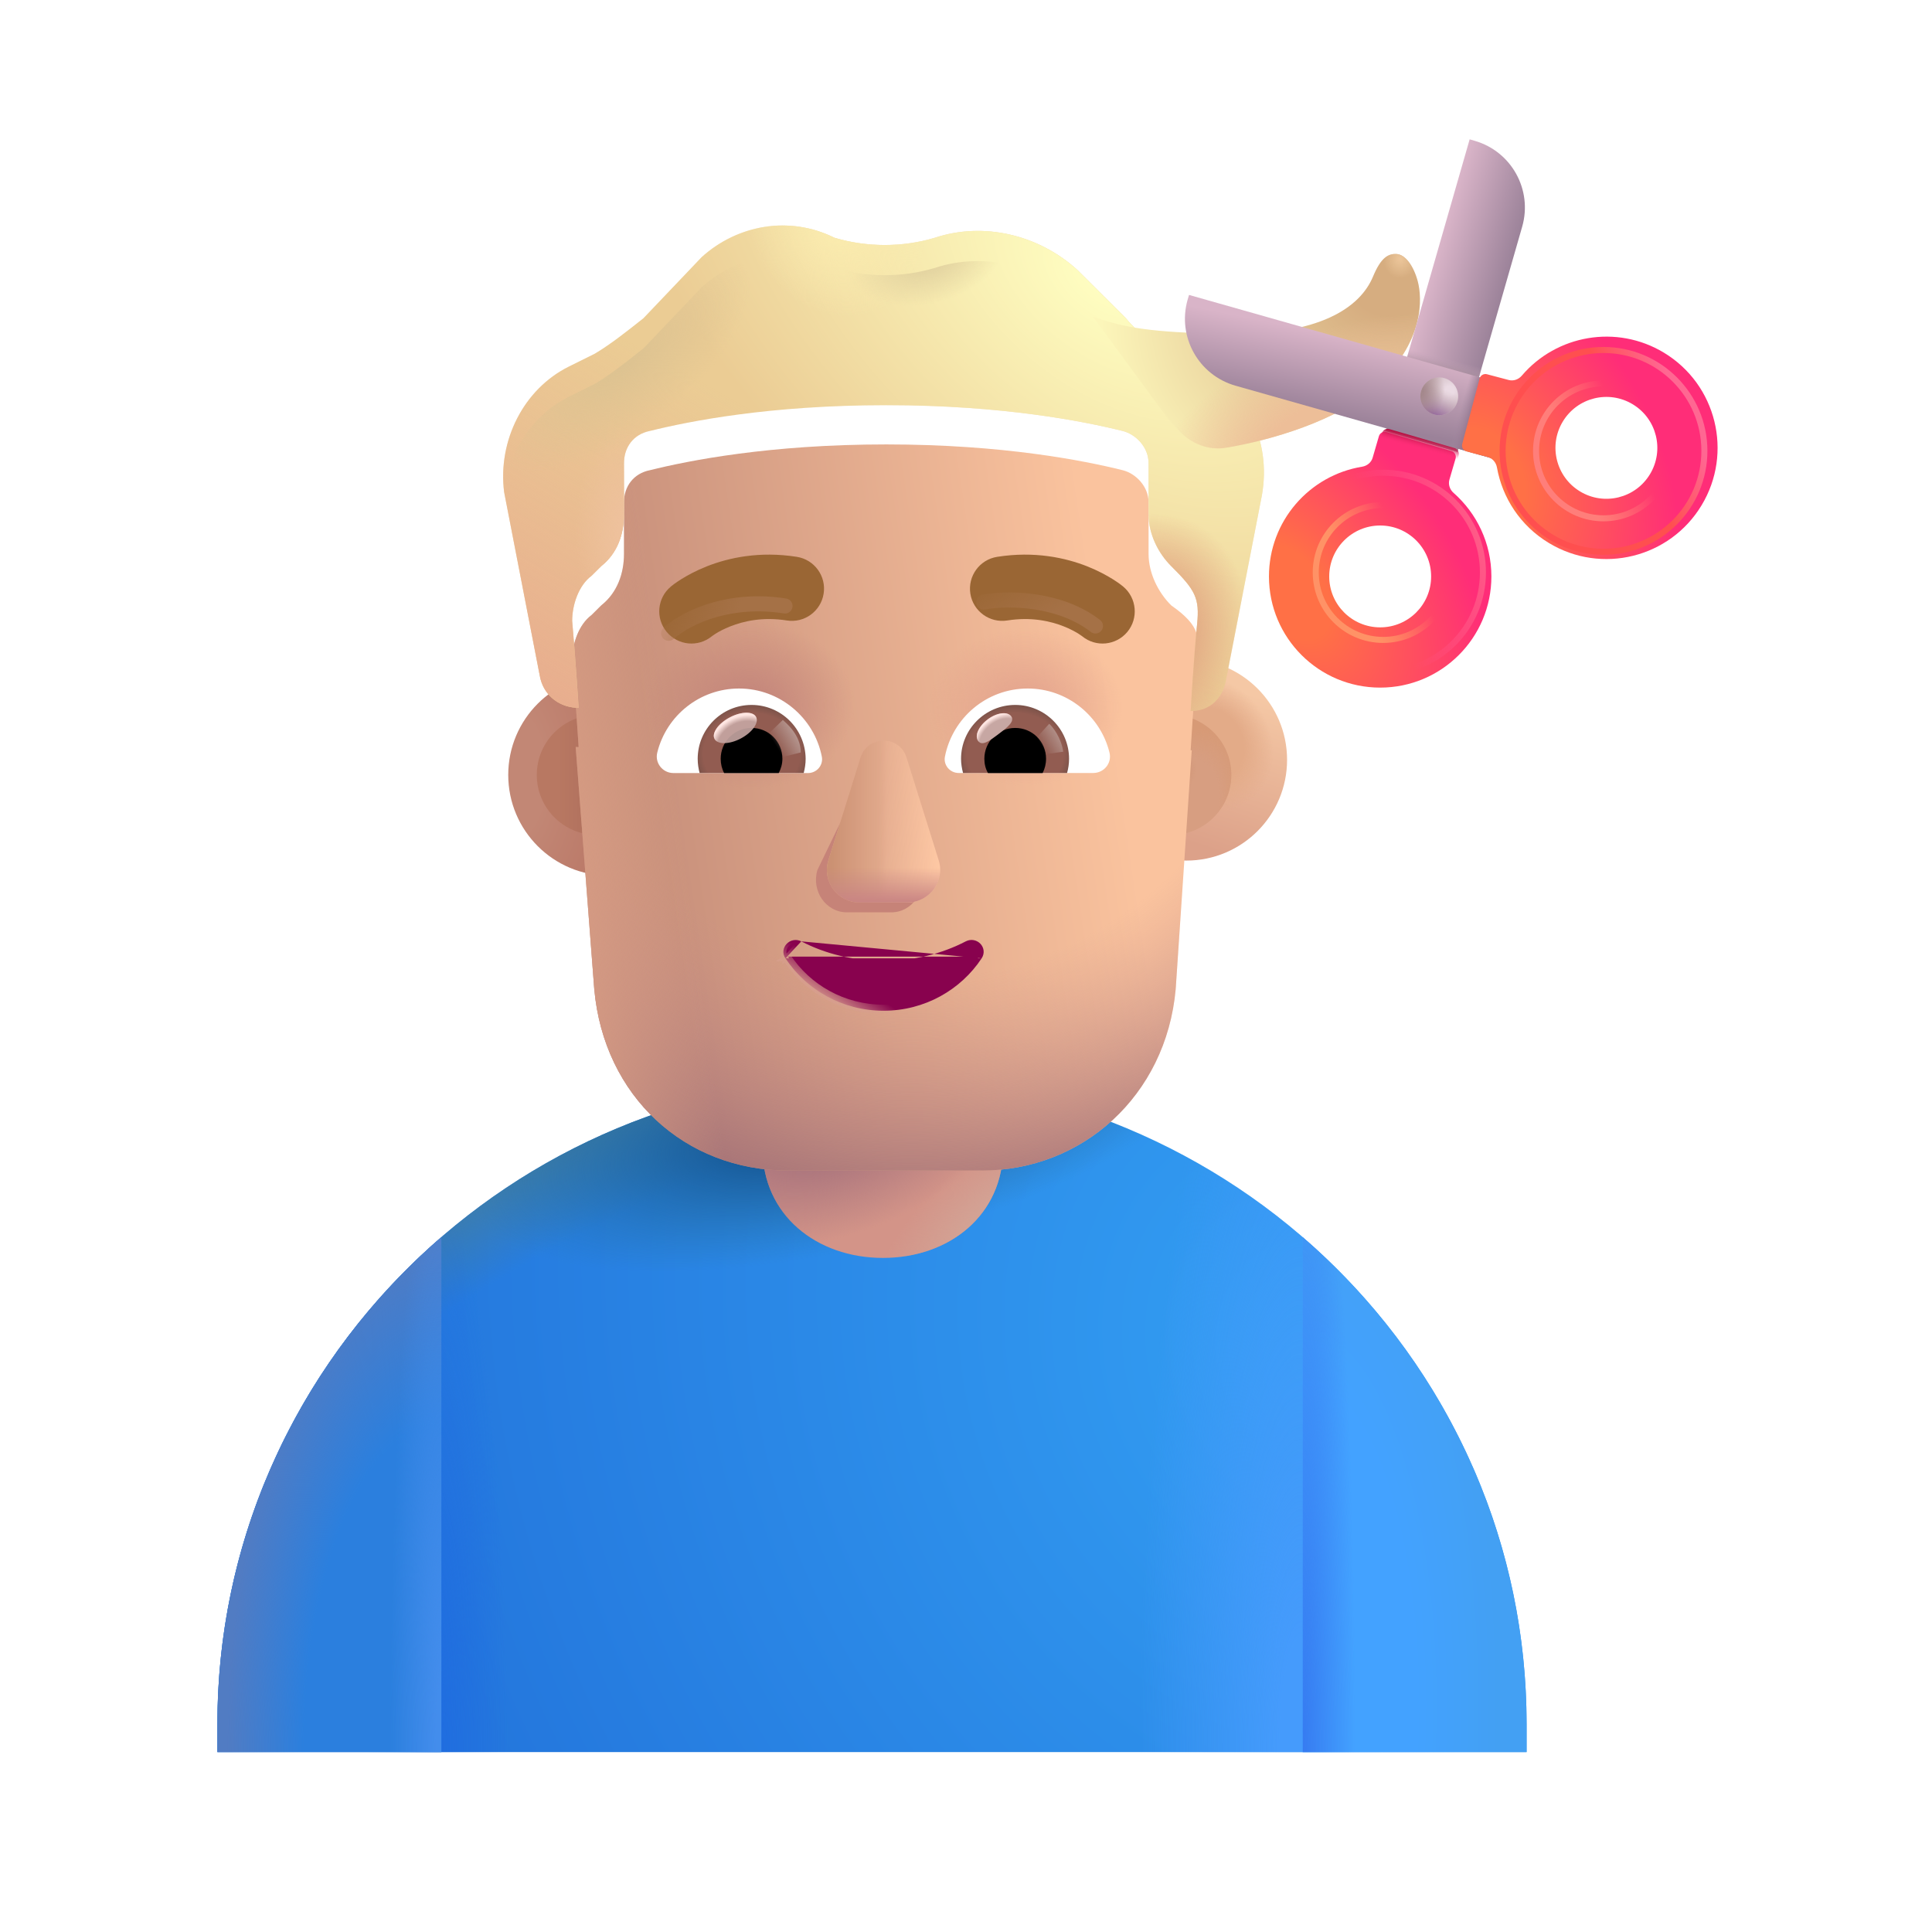 <svg width="32" height="32" viewBox="0 0 32 32" fill="none" xmlns="http://www.w3.org/2000/svg">
<path d="M3.601 28.557C3.601 22.642 8.455 17.846 14.443 17.846C20.431 17.846 25.285 22.642 25.285 28.557V29.02H3.601V28.557Z" fill="url(#paint0_radial_4002_35)"/>
<path d="M3.601 28.557C3.601 22.642 8.455 17.846 14.443 17.846C20.431 17.846 25.285 22.642 25.285 28.557V29.02H3.601V28.557Z" fill="url(#paint1_radial_4002_35)"/>
<path d="M3.601 28.557C3.601 22.642 8.455 17.846 14.443 17.846C20.431 17.846 25.285 22.642 25.285 28.557V29.02H3.601V28.557Z" fill="url(#paint2_radial_4002_35)"/>
<path d="M3.601 28.557C3.601 22.642 8.455 17.846 14.443 17.846C20.431 17.846 25.285 22.642 25.285 28.557V29.02H3.601V28.557Z" fill="url(#paint3_radial_4002_35)"/>
<path d="M3.601 28.557C3.601 22.642 8.455 17.846 14.443 17.846C20.431 17.846 25.285 22.642 25.285 28.557V29.02H3.601V28.557Z" fill="url(#paint4_radial_4002_35)"/>
<path d="M21.577 29.02H25.285V28.557C25.285 25.34 23.85 22.454 21.577 20.491V29.02Z" fill="url(#paint5_radial_4002_35)"/>
<path d="M21.577 29.02H25.285V28.557C25.285 25.34 23.85 22.454 21.577 20.491V29.02Z" fill="url(#paint6_radial_4002_35)"/>
<path d="M7.31 20.491C5.037 22.454 3.601 25.34 3.601 28.557V29.02H7.31V20.491Z" fill="#2B7FDE"/>
<path d="M7.31 20.491C5.037 22.454 3.601 25.34 3.601 28.557V29.02H7.31V20.491Z" fill="url(#paint7_radial_4002_35)"/>
<path d="M7.31 20.491C5.037 22.454 3.601 25.34 3.601 28.557V29.02H7.31V20.491Z" fill="url(#paint8_radial_4002_35)"/>
<path d="M12.631 17.64H16.615V19.023C16.615 20.123 15.723 20.835 14.623 20.835C13.523 20.835 12.631 20.123 12.631 19.023V17.64Z" fill="#D39488"/>
<path d="M12.631 17.64H16.615V19.023C16.615 20.123 15.723 20.835 14.623 20.835C13.523 20.835 12.631 20.123 12.631 19.023V17.64Z" fill="url(#paint9_radial_4002_35)"/>
<path d="M12.631 17.64H16.615V19.023C16.615 20.123 15.723 20.835 14.623 20.835C13.523 20.835 12.631 20.123 12.631 19.023V17.64Z" fill="url(#paint10_radial_4002_35)"/>
<g filter="url(#filter0_i_4002_35)">
<circle cx="9.887" cy="12.835" r="1.669" fill="url(#paint11_radial_4002_35)"/>
</g>
<g filter="url(#filter1_f_4002_35)">
<circle cx="9.886" cy="12.835" r="0.995" fill="url(#paint12_linear_4002_35)"/>
</g>
<g filter="url(#filter2_i_4002_35)">
<circle cx="19.399" cy="12.835" r="1.669" fill="url(#paint13_linear_4002_35)"/>
<circle cx="19.399" cy="12.835" r="1.669" fill="url(#paint14_radial_4002_35)"/>
</g>
<g filter="url(#filter3_f_4002_35)">
<circle cx="19.399" cy="12.835" r="0.995" fill="#D79E81"/>
<circle cx="19.399" cy="12.835" r="0.995" fill="url(#paint15_radial_4002_35)"/>
<circle cx="19.399" cy="12.835" r="0.995" fill="url(#paint16_radial_4002_35)"/>
</g>
<g filter="url(#filter4_i_4002_35)">
<path d="M9.535 12.222C9.551 12.223 9.567 12.224 9.584 12.224C9.584 12.224 9.53 11.371 9.477 10.784C9.477 10.517 9.584 10.197 9.798 10.037L9.959 9.877C10.227 9.664 10.335 9.344 10.335 9.024V8.171C10.335 7.904 10.496 7.691 10.764 7.638C11.407 7.478 12.748 7.211 14.679 7.211C16.61 7.211 17.951 7.478 18.595 7.638C18.809 7.691 19.024 7.904 19.024 8.171V9.024C19.024 9.344 19.184 9.664 19.399 9.877C19.901 10.229 19.87 10.423 19.828 10.837C19.774 11.371 19.721 12.277 19.721 12.277C19.727 12.277 19.733 12.277 19.739 12.277L19.473 16.235C19.313 18.005 17.922 19.238 16.263 19.238H13.053C11.341 19.238 10.003 18.005 9.843 16.235L9.535 12.222Z" fill="url(#paint17_linear_4002_35)"/>
<path d="M9.535 12.222C9.551 12.223 9.567 12.224 9.584 12.224C9.584 12.224 9.53 11.371 9.477 10.784C9.477 10.517 9.584 10.197 9.798 10.037L9.959 9.877C10.227 9.664 10.335 9.344 10.335 9.024V8.171C10.335 7.904 10.496 7.691 10.764 7.638C11.407 7.478 12.748 7.211 14.679 7.211C16.61 7.211 17.951 7.478 18.595 7.638C18.809 7.691 19.024 7.904 19.024 8.171V9.024C19.024 9.344 19.184 9.664 19.399 9.877C19.901 10.229 19.87 10.423 19.828 10.837C19.774 11.371 19.721 12.277 19.721 12.277C19.727 12.277 19.733 12.277 19.739 12.277L19.473 16.235C19.313 18.005 17.922 19.238 16.263 19.238H13.053C11.341 19.238 10.003 18.005 9.843 16.235L9.535 12.222Z" fill="url(#paint18_radial_4002_35)"/>
<path d="M9.535 12.222C9.551 12.223 9.567 12.224 9.584 12.224C9.584 12.224 9.53 11.371 9.477 10.784C9.477 10.517 9.584 10.197 9.798 10.037L9.959 9.877C10.227 9.664 10.335 9.344 10.335 9.024V8.171C10.335 7.904 10.496 7.691 10.764 7.638C11.407 7.478 12.748 7.211 14.679 7.211C16.61 7.211 17.951 7.478 18.595 7.638C18.809 7.691 19.024 7.904 19.024 8.171V9.024C19.024 9.344 19.184 9.664 19.399 9.877C19.901 10.229 19.87 10.423 19.828 10.837C19.774 11.371 19.721 12.277 19.721 12.277C19.727 12.277 19.733 12.277 19.739 12.277L19.473 16.235C19.313 18.005 17.922 19.238 16.263 19.238H13.053C11.341 19.238 10.003 18.005 9.843 16.235L9.535 12.222Z" fill="url(#paint19_linear_4002_35)"/>
<path d="M9.535 12.222C9.551 12.223 9.567 12.224 9.584 12.224C9.584 12.224 9.53 11.371 9.477 10.784C9.477 10.517 9.584 10.197 9.798 10.037L9.959 9.877C10.227 9.664 10.335 9.344 10.335 9.024V8.171C10.335 7.904 10.496 7.691 10.764 7.638C11.407 7.478 12.748 7.211 14.679 7.211C16.61 7.211 17.951 7.478 18.595 7.638C18.809 7.691 19.024 7.904 19.024 8.171V9.024C19.024 9.344 19.184 9.664 19.399 9.877C19.901 10.229 19.87 10.423 19.828 10.837C19.774 11.371 19.721 12.277 19.721 12.277C19.727 12.277 19.733 12.277 19.739 12.277L19.473 16.235C19.313 18.005 17.922 19.238 16.263 19.238H13.053C11.341 19.238 10.003 18.005 9.843 16.235L9.535 12.222Z" fill="url(#paint20_radial_4002_35)"/>
<path d="M9.535 12.222C9.551 12.223 9.567 12.224 9.584 12.224C9.584 12.224 9.53 11.371 9.477 10.784C9.477 10.517 9.584 10.197 9.798 10.037L9.959 9.877C10.227 9.664 10.335 9.344 10.335 9.024V8.171C10.335 7.904 10.496 7.691 10.764 7.638C11.407 7.478 12.748 7.211 14.679 7.211C16.61 7.211 17.951 7.478 18.595 7.638C18.809 7.691 19.024 7.904 19.024 8.171V9.024C19.024 9.344 19.184 9.664 19.399 9.877C19.901 10.229 19.87 10.423 19.828 10.837C19.774 11.371 19.721 12.277 19.721 12.277C19.727 12.277 19.733 12.277 19.739 12.277L19.473 16.235C19.313 18.005 17.922 19.238 16.263 19.238H13.053C11.341 19.238 10.003 18.005 9.843 16.235L9.535 12.222Z" fill="url(#paint21_radial_4002_35)"/>
</g>
<g filter="url(#filter5_i_4002_35)">
<path d="M19.453 6.358L19.882 6.571C20.633 6.944 21.062 7.798 20.901 8.704L20.311 11.744C20.258 12.058 20.051 12.269 19.739 12.277C19.733 12.277 19.727 12.277 19.721 12.277C19.721 12.277 19.774 11.371 19.828 10.837C19.872 10.404 19.796 10.272 19.399 9.877C19.184 9.664 19.024 9.344 19.024 9.024V8.171C19.024 7.904 18.809 7.691 18.595 7.638C17.951 7.478 16.61 7.211 14.679 7.211C12.748 7.211 11.408 7.478 10.764 7.638C10.496 7.691 10.335 7.904 10.335 8.171V9.024C10.335 9.344 10.227 9.664 9.959 9.877L9.798 10.037C9.584 10.197 9.477 10.517 9.477 10.784C9.53 11.371 9.584 12.224 9.584 12.224C9.567 12.224 9.551 12.223 9.535 12.222C9.235 12.202 8.991 11.994 8.94 11.691L8.35 8.651C8.243 7.798 8.672 6.944 9.423 6.571L9.852 6.358C10.12 6.198 10.388 5.984 10.657 5.771L11.622 4.758C12.212 4.225 13.07 4.065 13.821 4.438C14.357 4.598 14.947 4.598 15.484 4.438C16.288 4.171 17.2 4.385 17.844 4.971L18.648 5.771C18.863 6.038 19.131 6.198 19.453 6.358Z" fill="#EBCC94"/>
<path d="M19.453 6.358L19.882 6.571C20.633 6.944 21.062 7.798 20.901 8.704L20.311 11.744C20.258 12.058 20.051 12.269 19.739 12.277C19.733 12.277 19.727 12.277 19.721 12.277C19.721 12.277 19.774 11.371 19.828 10.837C19.872 10.404 19.796 10.272 19.399 9.877C19.184 9.664 19.024 9.344 19.024 9.024V8.171C19.024 7.904 18.809 7.691 18.595 7.638C17.951 7.478 16.61 7.211 14.679 7.211C12.748 7.211 11.408 7.478 10.764 7.638C10.496 7.691 10.335 7.904 10.335 8.171V9.024C10.335 9.344 10.227 9.664 9.959 9.877L9.798 10.037C9.584 10.197 9.477 10.517 9.477 10.784C9.53 11.371 9.584 12.224 9.584 12.224C9.567 12.224 9.551 12.223 9.535 12.222C9.235 12.202 8.991 11.994 8.94 11.691L8.35 8.651C8.243 7.798 8.672 6.944 9.423 6.571L9.852 6.358C10.12 6.198 10.388 5.984 10.657 5.771L11.622 4.758C12.212 4.225 13.07 4.065 13.821 4.438C14.357 4.598 14.947 4.598 15.484 4.438C16.288 4.171 17.2 4.385 17.844 4.971L18.648 5.771C18.863 6.038 19.131 6.198 19.453 6.358Z" fill="url(#paint22_radial_4002_35)"/>
<path d="M19.453 6.358L19.882 6.571C20.633 6.944 21.062 7.798 20.901 8.704L20.311 11.744C20.258 12.058 20.051 12.269 19.739 12.277C19.733 12.277 19.727 12.277 19.721 12.277C19.721 12.277 19.774 11.371 19.828 10.837C19.872 10.404 19.796 10.272 19.399 9.877C19.184 9.664 19.024 9.344 19.024 9.024V8.171C19.024 7.904 18.809 7.691 18.595 7.638C17.951 7.478 16.61 7.211 14.679 7.211C12.748 7.211 11.408 7.478 10.764 7.638C10.496 7.691 10.335 7.904 10.335 8.171V9.024C10.335 9.344 10.227 9.664 9.959 9.877L9.798 10.037C9.584 10.197 9.477 10.517 9.477 10.784C9.53 11.371 9.584 12.224 9.584 12.224C9.567 12.224 9.551 12.223 9.535 12.222C9.235 12.202 8.991 11.994 8.94 11.691L8.35 8.651C8.243 7.798 8.672 6.944 9.423 6.571L9.852 6.358C10.12 6.198 10.388 5.984 10.657 5.771L11.622 4.758C12.212 4.225 13.07 4.065 13.821 4.438C14.357 4.598 14.947 4.598 15.484 4.438C16.288 4.171 17.2 4.385 17.844 4.971L18.648 5.771C18.863 6.038 19.131 6.198 19.453 6.358Z" fill="url(#paint23_linear_4002_35)"/>
<path d="M19.453 6.358L19.882 6.571C20.633 6.944 21.062 7.798 20.901 8.704L20.311 11.744C20.258 12.058 20.051 12.269 19.739 12.277C19.733 12.277 19.727 12.277 19.721 12.277C19.721 12.277 19.774 11.371 19.828 10.837C19.872 10.404 19.796 10.272 19.399 9.877C19.184 9.664 19.024 9.344 19.024 9.024V8.171C19.024 7.904 18.809 7.691 18.595 7.638C17.951 7.478 16.61 7.211 14.679 7.211C12.748 7.211 11.408 7.478 10.764 7.638C10.496 7.691 10.335 7.904 10.335 8.171V9.024C10.335 9.344 10.227 9.664 9.959 9.877L9.798 10.037C9.584 10.197 9.477 10.517 9.477 10.784C9.53 11.371 9.584 12.224 9.584 12.224C9.567 12.224 9.551 12.223 9.535 12.222C9.235 12.202 8.991 11.994 8.94 11.691L8.35 8.651C8.243 7.798 8.672 6.944 9.423 6.571L9.852 6.358C10.12 6.198 10.388 5.984 10.657 5.771L11.622 4.758C12.212 4.225 13.07 4.065 13.821 4.438C14.357 4.598 14.947 4.598 15.484 4.438C16.288 4.171 17.2 4.385 17.844 4.971L18.648 5.771C18.863 6.038 19.131 6.198 19.453 6.358Z" fill="url(#paint24_radial_4002_35)"/>
<path d="M19.453 6.358L19.882 6.571C20.633 6.944 21.062 7.798 20.901 8.704L20.311 11.744C20.258 12.058 20.051 12.269 19.739 12.277C19.733 12.277 19.727 12.277 19.721 12.277C19.721 12.277 19.774 11.371 19.828 10.837C19.872 10.404 19.796 10.272 19.399 9.877C19.184 9.664 19.024 9.344 19.024 9.024V8.171C19.024 7.904 18.809 7.691 18.595 7.638C17.951 7.478 16.61 7.211 14.679 7.211C12.748 7.211 11.408 7.478 10.764 7.638C10.496 7.691 10.335 7.904 10.335 8.171V9.024C10.335 9.344 10.227 9.664 9.959 9.877L9.798 10.037C9.584 10.197 9.477 10.517 9.477 10.784C9.53 11.371 9.584 12.224 9.584 12.224C9.567 12.224 9.551 12.223 9.535 12.222C9.235 12.202 8.991 11.994 8.94 11.691L8.35 8.651C8.243 7.798 8.672 6.944 9.423 6.571L9.852 6.358C10.12 6.198 10.388 5.984 10.657 5.771L11.622 4.758C12.212 4.225 13.07 4.065 13.821 4.438C14.357 4.598 14.947 4.598 15.484 4.438C16.288 4.171 17.2 4.385 17.844 4.971L18.648 5.771C18.863 6.038 19.131 6.198 19.453 6.358Z" fill="url(#paint25_radial_4002_35)"/>
<path d="M19.453 6.358L19.882 6.571C20.633 6.944 21.062 7.798 20.901 8.704L20.311 11.744C20.258 12.058 20.051 12.269 19.739 12.277C19.733 12.277 19.727 12.277 19.721 12.277C19.721 12.277 19.774 11.371 19.828 10.837C19.872 10.404 19.796 10.272 19.399 9.877C19.184 9.664 19.024 9.344 19.024 9.024V8.171C19.024 7.904 18.809 7.691 18.595 7.638C17.951 7.478 16.61 7.211 14.679 7.211C12.748 7.211 11.408 7.478 10.764 7.638C10.496 7.691 10.335 7.904 10.335 8.171V9.024C10.335 9.344 10.227 9.664 9.959 9.877L9.798 10.037C9.584 10.197 9.477 10.517 9.477 10.784C9.53 11.371 9.584 12.224 9.584 12.224C9.567 12.224 9.551 12.223 9.535 12.222C9.235 12.202 8.991 11.994 8.94 11.691L8.35 8.651C8.243 7.798 8.672 6.944 9.423 6.571L9.852 6.358C10.12 6.198 10.388 5.984 10.657 5.771L11.622 4.758C12.212 4.225 13.07 4.065 13.821 4.438C14.357 4.598 14.947 4.598 15.484 4.438C16.288 4.171 17.2 4.385 17.844 4.971L18.648 5.771C18.863 6.038 19.131 6.198 19.453 6.358Z" fill="url(#paint26_radial_4002_35)"/>
</g>
<path d="M19.453 6.358L19.882 6.571C20.633 6.944 21.062 7.798 20.901 8.704L20.311 11.744C20.258 12.058 20.051 12.269 19.739 12.277C19.733 12.277 19.727 12.277 19.721 12.277C19.721 12.277 19.774 11.371 19.828 10.837C19.872 10.404 19.796 10.272 19.399 9.877C19.184 9.664 19.024 9.344 19.024 9.024V8.171C19.024 7.904 18.809 7.691 18.595 7.638C17.951 7.478 16.61 7.211 14.679 7.211C12.748 7.211 11.408 7.478 10.764 7.638C10.496 7.691 10.335 7.904 10.335 8.171V9.024C10.335 9.344 10.227 9.664 9.959 9.877L9.798 10.037C9.584 10.197 9.477 10.517 9.477 10.784C9.53 11.371 9.584 12.224 9.584 12.224C9.567 12.224 9.551 12.223 9.535 12.222C9.235 12.202 8.991 11.994 8.94 11.691L8.35 8.651C8.243 7.798 8.672 6.944 9.423 6.571L9.852 6.358C10.12 6.198 10.388 5.984 10.657 5.771L11.622 4.758C12.212 4.225 13.07 4.065 13.821 4.438C14.357 4.598 14.947 4.598 15.484 4.438C16.288 4.171 17.2 4.385 17.844 4.971L18.648 5.771C18.863 6.038 19.131 6.198 19.453 6.358Z" fill="url(#paint27_radial_4002_35)"/>
<path d="M19.453 6.358L19.882 6.571C20.633 6.944 21.062 7.798 20.901 8.704L20.311 11.744C20.258 12.058 20.051 12.269 19.739 12.277C19.733 12.277 19.727 12.277 19.721 12.277C19.721 12.277 19.774 11.371 19.828 10.837C19.872 10.404 19.796 10.272 19.399 9.877C19.184 9.664 19.024 9.344 19.024 9.024V8.171C19.024 7.904 18.809 7.691 18.595 7.638C17.951 7.478 16.61 7.211 14.679 7.211C12.748 7.211 11.408 7.478 10.764 7.638C10.496 7.691 10.335 7.904 10.335 8.171V9.024C10.335 9.344 10.227 9.664 9.959 9.877L9.798 10.037C9.584 10.197 9.477 10.517 9.477 10.784C9.53 11.371 9.584 12.224 9.584 12.224C9.567 12.224 9.551 12.223 9.535 12.222C9.235 12.202 8.991 11.994 8.94 11.691L8.35 8.651C8.243 7.798 8.672 6.944 9.423 6.571L9.852 6.358C10.12 6.198 10.388 5.984 10.657 5.771L11.622 4.758C12.212 4.225 13.07 4.065 13.821 4.438C14.357 4.598 14.947 4.598 15.484 4.438C16.288 4.171 17.2 4.385 17.844 4.971L18.648 5.771C18.863 6.038 19.131 6.198 19.453 6.358Z" fill="url(#paint28_radial_4002_35)"/>
<g filter="url(#filter6_f_4002_35)">
<path d="M14.359 12.713L13.538 14.412C13.437 14.762 13.681 15.111 14.027 15.111H14.764C15.109 15.111 15.353 14.756 15.252 14.412L14.754 12.713C14.647 12.336 14.47 12.336 14.359 12.713Z" fill="#C68378"/>
</g>
<g filter="url(#filter7_f_4002_35)">
<path d="M14.252 12.55L13.721 14.249C13.612 14.599 13.872 14.948 14.241 14.948H15.027C15.396 14.948 15.656 14.593 15.548 14.249L15.016 12.55C14.902 12.173 14.371 12.173 14.252 12.55Z" fill="#E4AC8F"/>
<path d="M14.252 12.55L13.721 14.249C13.612 14.599 13.872 14.948 14.241 14.948H15.027C15.396 14.948 15.656 14.593 15.548 14.249L15.016 12.55C14.902 12.173 14.371 12.173 14.252 12.55Z" fill="url(#paint29_linear_4002_35)"/>
<path d="M14.252 12.55L13.721 14.249C13.612 14.599 13.872 14.948 14.241 14.948H15.027C15.396 14.948 15.656 14.593 15.548 14.249L15.016 12.55C14.902 12.173 14.371 12.173 14.252 12.55Z" fill="url(#paint30_linear_4002_35)"/>
<path d="M14.252 12.55L13.721 14.249C13.612 14.599 13.872 14.948 14.241 14.948H15.027C15.396 14.948 15.656 14.593 15.548 14.249L15.016 12.55C14.902 12.173 14.371 12.173 14.252 12.55Z" fill="url(#paint31_linear_4002_35)"/>
</g>
<path d="M13.272 15.592L13.272 15.592C13.665 15.797 14.134 15.915 14.634 15.915C15.139 15.915 15.602 15.797 15.996 15.592L15.996 15.592L15.996 15.592C16.086 15.546 16.181 15.572 16.238 15.631C16.295 15.691 16.316 15.786 16.259 15.873M13.272 15.592L16.217 15.845M13.272 15.592L13.272 15.592C13.181 15.546 13.086 15.574 13.03 15.633C12.973 15.693 12.951 15.789 13.01 15.873M13.272 15.592L13.051 15.845M16.259 15.873C16.259 15.873 16.258 15.873 16.258 15.873L16.217 15.845M16.259 15.873C16.259 15.873 16.259 15.873 16.259 15.873L16.217 15.845M16.259 15.873C15.915 16.394 15.316 16.741 14.634 16.741C13.952 16.741 13.354 16.394 13.01 15.873M16.217 15.845C15.882 16.353 15.299 16.691 14.634 16.691C13.969 16.691 13.386 16.353 13.051 15.845M13.01 15.873C13.01 15.873 13.01 15.873 13.01 15.874L13.051 15.845M13.01 15.873C13.01 15.873 13.009 15.873 13.009 15.873L13.051 15.845" fill="#88024E" stroke="url(#paint32_linear_4002_35)" stroke-width="0.1"/>
<g filter="url(#filter8_i_4002_35)">
<path d="M18.353 10.115L18.352 10.114L18.35 10.113L18.346 10.109L18.334 10.1C18.324 10.092 18.312 10.083 18.298 10.072C18.268 10.051 18.229 10.023 18.179 9.992C18.079 9.93 17.938 9.852 17.759 9.781C17.4 9.639 16.887 9.525 16.266 9.623C15.975 9.669 15.777 9.942 15.822 10.233C15.868 10.524 16.142 10.723 16.433 10.677C16.831 10.614 17.149 10.688 17.367 10.774C17.476 10.817 17.559 10.863 17.612 10.896C17.638 10.913 17.657 10.926 17.667 10.933C17.671 10.936 17.674 10.938 17.675 10.939C17.901 11.124 18.234 11.092 18.422 10.867C18.61 10.641 18.579 10.304 18.353 10.115Z" fill="#9A6634"/>
</g>
<g filter="url(#filter9_i_4002_35)">
<path d="M10.861 10.116L10.862 10.115L10.863 10.114L10.864 10.113L10.869 10.109L10.881 10.1C10.89 10.092 10.902 10.083 10.917 10.072C10.946 10.051 10.986 10.023 11.036 9.992C11.135 9.93 11.277 9.852 11.456 9.781C11.814 9.639 12.327 9.525 12.948 9.623C13.239 9.669 13.438 9.942 13.392 10.233C13.346 10.524 13.073 10.723 12.782 10.677C12.384 10.614 12.065 10.688 11.848 10.774C11.738 10.817 11.655 10.863 11.602 10.896C11.576 10.913 11.558 10.926 11.548 10.933C11.543 10.936 11.541 10.938 11.54 10.939C11.313 11.124 10.98 11.092 10.793 10.867C10.604 10.641 10.635 10.304 10.861 10.116Z" fill="#9A6634"/>
</g>
<path d="M17.022 11.404C17.674 11.404 18.226 11.855 18.376 12.463C18.421 12.637 18.287 12.803 18.108 12.803H15.878C15.736 12.803 15.623 12.674 15.651 12.532C15.777 11.891 16.34 11.404 17.022 11.404Z" fill="white"/>
<path d="M16.815 11.676C17.309 11.676 17.707 12.078 17.707 12.568C17.707 12.649 17.695 12.73 17.674 12.803H15.951C15.931 12.726 15.918 12.649 15.918 12.568C15.918 12.078 16.32 11.676 16.815 11.676Z" fill="url(#paint33_radial_4002_35)"/>
<path d="M16.304 12.568C16.304 12.284 16.531 12.057 16.815 12.057C17.099 12.057 17.326 12.284 17.326 12.568C17.326 12.653 17.305 12.735 17.269 12.804H16.364C16.324 12.735 16.304 12.653 16.304 12.568Z" fill="black"/>
<g filter="url(#filter10_f_4002_35)">
<path d="M16.749 11.865C16.813 11.95 16.68 12.053 16.529 12.166C16.378 12.279 16.266 12.359 16.202 12.274C16.138 12.189 16.209 12.028 16.36 11.915C16.512 11.802 16.686 11.78 16.749 11.865Z" fill="#C7A7A3"/>
<path d="M16.749 11.865C16.813 11.95 16.68 12.053 16.529 12.166C16.378 12.279 16.266 12.359 16.202 12.274C16.138 12.189 16.209 12.028 16.36 11.915C16.512 11.802 16.686 11.78 16.749 11.865Z" fill="url(#paint34_radial_4002_35)"/>
</g>
<g filter="url(#filter11_f_4002_35)">
<path d="M17.61 12.451C17.577 12.22 17.442 12.046 17.378 11.988L17.119 12.273L17.236 12.502L17.61 12.451Z" fill="url(#paint35_linear_4002_35)"/>
</g>
<path d="M12.241 11.404C11.588 11.404 11.037 11.855 10.887 12.463C10.842 12.637 10.976 12.804 11.154 12.804H13.385C13.527 12.804 13.64 12.674 13.612 12.532C13.486 11.891 12.918 11.404 12.241 11.404Z" fill="white"/>
<path d="M12.448 11.676C11.953 11.676 11.556 12.078 11.556 12.568C11.556 12.649 11.568 12.73 11.588 12.803H13.312C13.332 12.726 13.344 12.649 13.344 12.568C13.34 12.078 12.943 11.676 12.448 11.676Z" fill="url(#paint36_radial_4002_35)"/>
<path d="M12.959 12.568C12.959 12.284 12.732 12.057 12.448 12.057C12.164 12.057 11.937 12.284 11.937 12.568C11.937 12.653 11.957 12.735 11.994 12.804H12.898C12.935 12.735 12.959 12.653 12.959 12.568Z" fill="black"/>
<g filter="url(#filter12_f_4002_35)">
<path d="M13.263 12.463C13.263 12.175 13.029 11.983 12.966 11.925L12.677 12.204L12.855 12.565L13.263 12.463Z" fill="url(#paint37_linear_4002_35)"/>
</g>
<g filter="url(#filter13_f_4002_35)">
<ellipse cx="12.179" cy="12.057" rx="0.389" ry="0.197" transform="rotate(-27.914 12.179 12.057)" fill="#C7A7A3" fill-opacity="0.9"/>
<ellipse cx="12.179" cy="12.057" rx="0.389" ry="0.197" transform="rotate(-27.914 12.179 12.057)" fill="url(#paint38_radial_4002_35)"/>
</g>
<g filter="url(#filter14_f_4002_35)">
<path d="M16.294 9.971C16.724 9.895 17.563 9.917 18.144 10.368" stroke="url(#paint39_linear_4002_35)" stroke-width="0.25" stroke-linecap="round"/>
</g>
<g filter="url(#filter15_f_4002_35)">
<path d="M11.075 10.489C11.402 10.2 12.117 9.896 13.002 10.037" stroke="url(#paint40_linear_4002_35)" stroke-width="0.25" stroke-linecap="round"/>
</g>
<path d="M20.283 5.531C19.069 5.504 18.642 5.433 18.102 5.246L19.374 6.974L19.532 7.139C19.731 7.348 20.012 7.463 20.298 7.417C21.052 7.295 22.16 6.963 22.768 6.418C23.612 5.66 23.553 4.926 23.483 4.66C23.412 4.394 23.272 4.215 23.131 4.207C22.991 4.199 22.871 4.268 22.741 4.582C22.529 5.09 21.858 5.566 20.283 5.531Z" fill="url(#paint41_radial_4002_35)"/>
<path d="M20.283 5.531C19.069 5.504 18.642 5.433 18.102 5.246L19.374 6.974L19.532 7.139C19.731 7.348 20.012 7.463 20.298 7.417C21.052 7.295 22.16 6.963 22.768 6.418C23.612 5.66 23.553 4.926 23.483 4.66C23.412 4.394 23.272 4.215 23.131 4.207C22.991 4.199 22.871 4.268 22.741 4.582C22.529 5.09 21.858 5.566 20.283 5.531Z" fill="url(#paint42_radial_4002_35)"/>
<path d="M20.283 5.531C19.069 5.504 18.642 5.433 18.102 5.246L19.374 6.974L19.532 7.139C19.731 7.348 20.012 7.463 20.298 7.417C21.052 7.295 22.16 6.963 22.768 6.418C23.612 5.66 23.553 4.926 23.483 4.66C23.412 4.394 23.272 4.215 23.131 4.207C22.991 4.199 22.871 4.268 22.741 4.582C22.529 5.09 21.858 5.566 20.283 5.531Z" fill="url(#paint43_radial_4002_35)"/>
<path d="M24.342 2.308L22.954 7.139L24.141 7.484L25.212 3.755C25.387 3.146 25.037 2.51 24.428 2.333L24.342 2.308Z" fill="url(#paint44_linear_4002_35)"/>
<path d="M24.342 2.308L22.954 7.139L24.141 7.484L25.212 3.755C25.387 3.146 25.037 2.51 24.428 2.333L24.342 2.308Z" fill="url(#paint45_linear_4002_35)"/>
<path d="M19.694 4.885L25.113 6.421L24.776 7.61L20.463 6.388C19.852 6.214 19.497 5.579 19.67 4.967L19.694 4.885Z" fill="url(#paint46_linear_4002_35)"/>
<path d="M19.694 4.885L25.113 6.421L24.776 7.61L20.463 6.388C19.852 6.214 19.497 5.579 19.67 4.967L19.694 4.885Z" fill="url(#paint47_linear_4002_35)"/>
<g filter="url(#filter16_i_4002_35)">
<circle cx="23.739" cy="6.664" r="0.313" fill="url(#paint48_radial_4002_35)"/>
<circle cx="23.739" cy="6.664" r="0.313" fill="url(#paint49_radial_4002_35)"/>
<circle cx="23.739" cy="6.664" r="0.313" fill="url(#paint50_radial_4002_35)"/>
</g>
<g filter="url(#filter17_ii_4002_35)">
<path fill-rule="evenodd" clip-rule="evenodd" d="M23.013 7.107C22.96 7.091 22.904 7.122 22.889 7.175L22.785 7.532C22.762 7.611 22.692 7.667 22.611 7.68C21.736 7.823 21.068 8.582 21.068 9.498C21.068 10.515 21.893 11.339 22.91 11.339C23.927 11.339 24.752 10.515 24.752 9.498C24.752 8.946 24.509 8.451 24.125 8.113C24.063 8.059 24.034 7.973 24.057 7.894L24.159 7.545C24.174 7.492 24.144 7.436 24.09 7.421L23.013 7.107ZM23.754 9.498C23.754 9.964 23.376 10.341 22.91 10.341C22.444 10.341 22.066 9.964 22.066 9.498C22.066 9.032 22.444 8.654 22.91 8.654C23.376 8.654 23.754 9.032 23.754 9.498Z" fill="url(#paint51_radial_4002_35)"/>
</g>
<path fill-rule="evenodd" clip-rule="evenodd" d="M23.013 7.107C22.96 7.091 22.904 7.122 22.889 7.175L22.785 7.532C22.762 7.611 22.692 7.667 22.611 7.68C21.736 7.823 21.068 8.582 21.068 9.498C21.068 10.515 21.893 11.339 22.91 11.339C23.927 11.339 24.752 10.515 24.752 9.498C24.752 8.946 24.509 8.451 24.125 8.113C24.063 8.059 24.034 7.973 24.057 7.894L24.159 7.545C24.174 7.492 24.144 7.436 24.09 7.421L23.013 7.107ZM23.754 9.498C23.754 9.964 23.376 10.341 22.91 10.341C22.444 10.341 22.066 9.964 22.066 9.498C22.066 9.032 22.444 8.654 22.91 8.654C23.376 8.654 23.754 9.032 23.754 9.498Z" fill="url(#paint52_linear_4002_35)"/>
<g filter="url(#filter18_i_4002_35)">
<path fill-rule="evenodd" clip-rule="evenodd" d="M24.457 6.32C24.471 6.266 24.526 6.234 24.58 6.249L24.939 6.344C25.019 6.365 25.102 6.335 25.156 6.272C25.731 5.597 26.726 5.418 27.509 5.891C28.38 6.417 28.659 7.55 28.133 8.42C27.607 9.291 26.475 9.57 25.605 9.044C25.132 8.759 24.834 8.296 24.744 7.792C24.729 7.71 24.672 7.641 24.591 7.62L24.24 7.527C24.186 7.512 24.155 7.458 24.169 7.404L24.457 6.32ZM26.121 8.19C26.52 8.431 27.038 8.303 27.279 7.904C27.52 7.505 27.392 6.987 26.993 6.746C26.594 6.505 26.076 6.633 25.835 7.032C25.594 7.43 25.722 7.949 26.121 8.19Z" fill="url(#paint53_radial_4002_35)"/>
</g>
<g filter="url(#filter19_f_4002_35)">
<circle cx="26.559" cy="7.468" r="1.671" stroke="url(#paint54_linear_4002_35)" stroke-width="0.1"/>
</g>
<g filter="url(#filter20_f_4002_35)">
<circle cx="26.559" cy="7.468" r="1.117" stroke="url(#paint55_linear_4002_35)" stroke-width="0.1"/>
</g>
<g filter="url(#filter21_f_4002_35)">
<circle cx="22.91" cy="9.482" r="1.117" stroke="url(#paint56_linear_4002_35)" stroke-width="0.1"/>
</g>
<g filter="url(#filter22_f_4002_35)">
<circle cx="22.91" cy="9.482" r="1.652" stroke="url(#paint57_linear_4002_35)" stroke-width="0.1"/>
</g>
<defs>
<filter id="filter0_i_4002_35" x="8.217" y="11.166" width="3.539" height="3.339" filterUnits="userSpaceOnUse" color-interpolation-filters="sRGB">
<feFlood flood-opacity="0" result="BackgroundImageFix"/>
<feBlend mode="normal" in="SourceGraphic" in2="BackgroundImageFix" result="shape"/>
<feColorMatrix in="SourceAlpha" type="matrix" values="0 0 0 0 0 0 0 0 0 0 0 0 0 0 0 0 0 0 127 0" result="hardAlpha"/>
<feOffset dx="0.2"/>
<feGaussianBlur stdDeviation="0.2"/>
<feComposite in2="hardAlpha" operator="arithmetic" k2="-1" k3="1"/>
<feColorMatrix type="matrix" values="0 0 0 0 0.867 0 0 0 0 0.643 0 0 0 0 0.533 0 0 0 1 0"/>
<feBlend mode="normal" in2="shape" result="effect1_innerShadow_4002_35"/>
</filter>
<filter id="filter1_f_4002_35" x="8.392" y="11.34" width="2.99" height="2.99" filterUnits="userSpaceOnUse" color-interpolation-filters="sRGB">
<feFlood flood-opacity="0" result="BackgroundImageFix"/>
<feBlend mode="normal" in="SourceGraphic" in2="BackgroundImageFix" result="shape"/>
<feGaussianBlur stdDeviation="0.25" result="effect1_foregroundBlur_4002_35"/>
</filter>
<filter id="filter2_i_4002_35" x="17.73" y="10.916" width="3.589" height="3.589" filterUnits="userSpaceOnUse" color-interpolation-filters="sRGB">
<feFlood flood-opacity="0" result="BackgroundImageFix"/>
<feBlend mode="normal" in="SourceGraphic" in2="BackgroundImageFix" result="shape"/>
<feColorMatrix in="SourceAlpha" type="matrix" values="0 0 0 0 0 0 0 0 0 0 0 0 0 0 0 0 0 0 127 0" result="hardAlpha"/>
<feOffset dx="0.25" dy="-0.25"/>
<feGaussianBlur stdDeviation="0.25"/>
<feComposite in2="hardAlpha" operator="arithmetic" k2="-1" k3="1"/>
<feColorMatrix type="matrix" values="0 0 0 0 0.769 0 0 0 0 0.529 0 0 0 0 0.506 0 0 0 1 0"/>
<feBlend mode="normal" in2="shape" result="effect1_innerShadow_4002_35"/>
</filter>
<filter id="filter3_f_4002_35" x="17.904" y="11.34" width="2.99" height="2.99" filterUnits="userSpaceOnUse" color-interpolation-filters="sRGB">
<feFlood flood-opacity="0" result="BackgroundImageFix"/>
<feBlend mode="normal" in="SourceGraphic" in2="BackgroundImageFix" result="shape"/>
<feGaussianBlur stdDeviation="0.25" result="effect1_foregroundBlur_4002_35"/>
</filter>
<filter id="filter4_i_4002_35" x="9.477" y="7.211" width="10.373" height="12.177" filterUnits="userSpaceOnUse" color-interpolation-filters="sRGB">
<feFlood flood-opacity="0" result="BackgroundImageFix"/>
<feBlend mode="normal" in="SourceGraphic" in2="BackgroundImageFix" result="shape"/>
<feColorMatrix in="SourceAlpha" type="matrix" values="0 0 0 0 0 0 0 0 0 0 0 0 0 0 0 0 0 0 127 0" result="hardAlpha"/>
<feOffset dy="0.15"/>
<feGaussianBlur stdDeviation="0.15"/>
<feComposite in2="hardAlpha" operator="arithmetic" k2="-1" k3="1"/>
<feColorMatrix type="matrix" values="0 0 0 0 0.753 0 0 0 0 0.502 0 0 0 0 0.349 0 0 0 1 0"/>
<feBlend mode="normal" in2="shape" result="effect1_innerShadow_4002_35"/>
</filter>
<filter id="filter5_i_4002_35" x="8.334" y="3.734" width="12.601" height="8.543" filterUnits="userSpaceOnUse" color-interpolation-filters="sRGB">
<feFlood flood-opacity="0" result="BackgroundImageFix"/>
<feBlend mode="normal" in="SourceGraphic" in2="BackgroundImageFix" result="shape"/>
<feColorMatrix in="SourceAlpha" type="matrix" values="0 0 0 0 0 0 0 0 0 0 0 0 0 0 0 0 0 0 127 0" result="hardAlpha"/>
<feOffset dy="-0.5"/>
<feGaussianBlur stdDeviation="0.375"/>
<feComposite in2="hardAlpha" operator="arithmetic" k2="-1" k3="1"/>
<feColorMatrix type="matrix" values="0 0 0 0 0.859 0 0 0 0 0.69 0 0 0 0 0.533 0 0 0 1 0"/>
<feBlend mode="normal" in2="shape" result="effect1_innerShadow_4002_35"/>
</filter>
<filter id="filter6_f_4002_35" x="12.765" y="11.68" width="3.26" height="4.181" filterUnits="userSpaceOnUse" color-interpolation-filters="sRGB">
<feFlood flood-opacity="0" result="BackgroundImageFix"/>
<feBlend mode="normal" in="SourceGraphic" in2="BackgroundImageFix" result="shape"/>
<feGaussianBlur stdDeviation="0.375" result="effect1_foregroundBlur_4002_35"/>
</filter>
<filter id="filter7_f_4002_35" x="13.596" y="12.167" width="2.077" height="2.881" filterUnits="userSpaceOnUse" color-interpolation-filters="sRGB">
<feFlood flood-opacity="0" result="BackgroundImageFix"/>
<feBlend mode="normal" in="SourceGraphic" in2="BackgroundImageFix" result="shape"/>
<feGaussianBlur stdDeviation="0.05" result="effect1_foregroundBlur_4002_35"/>
</filter>
<filter id="filter8_i_4002_35" x="15.816" y="9.186" width="2.979" height="1.873" filterUnits="userSpaceOnUse" color-interpolation-filters="sRGB">
<feFlood flood-opacity="0" result="BackgroundImageFix"/>
<feBlend mode="normal" in="SourceGraphic" in2="BackgroundImageFix" result="shape"/>
<feColorMatrix in="SourceAlpha" type="matrix" values="0 0 0 0 0 0 0 0 0 0 0 0 0 0 0 0 0 0 127 0" result="hardAlpha"/>
<feOffset dx="0.25" dy="-0.4"/>
<feGaussianBlur stdDeviation="0.3"/>
<feComposite in2="hardAlpha" operator="arithmetic" k2="-1" k3="1"/>
<feColorMatrix type="matrix" values="0 0 0 0 0.475 0 0 0 0 0.263 0 0 0 0 0.169 0 0 0 1 0"/>
<feBlend mode="normal" in2="shape" result="effect1_innerShadow_4002_35"/>
</filter>
<filter id="filter9_i_4002_35" x="10.669" y="9.186" width="2.98" height="1.873" filterUnits="userSpaceOnUse" color-interpolation-filters="sRGB">
<feFlood flood-opacity="0" result="BackgroundImageFix"/>
<feBlend mode="normal" in="SourceGraphic" in2="BackgroundImageFix" result="shape"/>
<feColorMatrix in="SourceAlpha" type="matrix" values="0 0 0 0 0 0 0 0 0 0 0 0 0 0 0 0 0 0 127 0" result="hardAlpha"/>
<feOffset dx="0.25" dy="-0.4"/>
<feGaussianBlur stdDeviation="0.3"/>
<feComposite in2="hardAlpha" operator="arithmetic" k2="-1" k3="1"/>
<feColorMatrix type="matrix" values="0 0 0 0 0.475 0 0 0 0 0.263 0 0 0 0 0.169 0 0 0 1 0"/>
<feBlend mode="normal" in2="shape" result="effect1_innerShadow_4002_35"/>
</filter>
<filter id="filter10_f_4002_35" x="16.079" y="11.713" width="0.787" height="0.696" filterUnits="userSpaceOnUse" color-interpolation-filters="sRGB">
<feFlood flood-opacity="0" result="BackgroundImageFix"/>
<feBlend mode="normal" in="SourceGraphic" in2="BackgroundImageFix" result="shape"/>
<feGaussianBlur stdDeviation="0.05" result="effect1_foregroundBlur_4002_35"/>
</filter>
<filter id="filter11_f_4002_35" x="16.919" y="11.788" width="0.891" height="0.913" filterUnits="userSpaceOnUse" color-interpolation-filters="sRGB">
<feFlood flood-opacity="0" result="BackgroundImageFix"/>
<feBlend mode="normal" in="SourceGraphic" in2="BackgroundImageFix" result="shape"/>
<feGaussianBlur stdDeviation="0.1" result="effect1_foregroundBlur_4002_35"/>
</filter>
<filter id="filter12_f_4002_35" x="12.477" y="11.725" width="0.986" height="1.04" filterUnits="userSpaceOnUse" color-interpolation-filters="sRGB">
<feFlood flood-opacity="0" result="BackgroundImageFix"/>
<feBlend mode="normal" in="SourceGraphic" in2="BackgroundImageFix" result="shape"/>
<feGaussianBlur stdDeviation="0.1" result="effect1_foregroundBlur_4002_35"/>
</filter>
<filter id="filter13_f_4002_35" x="11.722" y="11.705" width="0.913" height="0.704" filterUnits="userSpaceOnUse" color-interpolation-filters="sRGB">
<feFlood flood-opacity="0" result="BackgroundImageFix"/>
<feBlend mode="normal" in="SourceGraphic" in2="BackgroundImageFix" result="shape"/>
<feGaussianBlur stdDeviation="0.05" result="effect1_foregroundBlur_4002_35"/>
</filter>
<filter id="filter14_f_4002_35" x="15.669" y="9.312" width="3.099" height="1.681" filterUnits="userSpaceOnUse" color-interpolation-filters="sRGB">
<feFlood flood-opacity="0" result="BackgroundImageFix"/>
<feBlend mode="normal" in="SourceGraphic" in2="BackgroundImageFix" result="shape"/>
<feGaussianBlur stdDeviation="0.25" result="effect1_foregroundBlur_4002_35"/>
</filter>
<filter id="filter15_f_4002_35" x="10.45" y="9.376" width="3.177" height="1.738" filterUnits="userSpaceOnUse" color-interpolation-filters="sRGB">
<feFlood flood-opacity="0" result="BackgroundImageFix"/>
<feBlend mode="normal" in="SourceGraphic" in2="BackgroundImageFix" result="shape"/>
<feGaussianBlur stdDeviation="0.25" result="effect1_foregroundBlur_4002_35"/>
</filter>
<filter id="filter16_i_4002_35" x="23.426" y="6.251" width="0.726" height="0.726" filterUnits="userSpaceOnUse" color-interpolation-filters="sRGB">
<feFlood flood-opacity="0" result="BackgroundImageFix"/>
<feBlend mode="normal" in="SourceGraphic" in2="BackgroundImageFix" result="shape"/>
<feColorMatrix in="SourceAlpha" type="matrix" values="0 0 0 0 0 0 0 0 0 0 0 0 0 0 0 0 0 0 127 0" result="hardAlpha"/>
<feOffset dx="0.1" dy="-0.1"/>
<feGaussianBlur stdDeviation="0.1"/>
<feComposite in2="hardAlpha" operator="arithmetic" k2="-1" k3="1"/>
<feColorMatrix type="matrix" values="0 0 0 0 0.525 0 0 0 0 0.388 0 0 0 0 0.502 0 0 0 1 0"/>
<feBlend mode="normal" in2="shape" result="effect1_innerShadow_4002_35"/>
</filter>
<filter id="filter17_ii_4002_35" x="20.968" y="7.053" width="3.834" height="4.387" filterUnits="userSpaceOnUse" color-interpolation-filters="sRGB">
<feFlood flood-opacity="0" result="BackgroundImageFix"/>
<feBlend mode="normal" in="SourceGraphic" in2="BackgroundImageFix" result="shape"/>
<feColorMatrix in="SourceAlpha" type="matrix" values="0 0 0 0 0 0 0 0 0 0 0 0 0 0 0 0 0 0 127 0" result="hardAlpha"/>
<feOffset dx="0.05" dy="-0.05"/>
<feGaussianBlur stdDeviation="0.1"/>
<feComposite in2="hardAlpha" operator="arithmetic" k2="-1" k3="1"/>
<feColorMatrix type="matrix" values="0 0 0 0 0.945 0 0 0 0 0.451 0 0 0 0 0.333 0 0 0 1 0"/>
<feBlend mode="normal" in2="shape" result="effect1_innerShadow_4002_35"/>
<feColorMatrix in="SourceAlpha" type="matrix" values="0 0 0 0 0 0 0 0 0 0 0 0 0 0 0 0 0 0 127 0" result="hardAlpha"/>
<feOffset dx="-0.1" dy="0.1"/>
<feGaussianBlur stdDeviation="0.1"/>
<feComposite in2="hardAlpha" operator="arithmetic" k2="-1" k3="1"/>
<feColorMatrix type="matrix" values="0 0 0 0 1 0 0 0 0 0.282 0 0 0 0 0.435 0 0 0 1 0"/>
<feBlend mode="normal" in2="effect1_innerShadow_4002_35" result="effect2_innerShadow_4002_35"/>
</filter>
<filter id="filter18_i_4002_35" x="24.166" y="5.576" width="4.283" height="3.734" filterUnits="userSpaceOnUse" color-interpolation-filters="sRGB">
<feFlood flood-opacity="0" result="BackgroundImageFix"/>
<feBlend mode="normal" in="SourceGraphic" in2="BackgroundImageFix" result="shape"/>
<feColorMatrix in="SourceAlpha" type="matrix" values="0 0 0 0 0 0 0 0 0 0 0 0 0 0 0 0 0 0 127 0" result="hardAlpha"/>
<feOffset dx="0.05" dy="-0.05"/>
<feGaussianBlur stdDeviation="0.05"/>
<feComposite in2="hardAlpha" operator="arithmetic" k2="-1" k3="1"/>
<feColorMatrix type="matrix" values="0 0 0 0 0.882 0 0 0 0 0.204 0 0 0 0 0.435 0 0 0 1 0"/>
<feBlend mode="normal" in2="shape" result="effect1_innerShadow_4002_35"/>
</filter>
<filter id="filter19_f_4002_35" x="24.637" y="5.546" width="3.843" height="3.843" filterUnits="userSpaceOnUse" color-interpolation-filters="sRGB">
<feFlood flood-opacity="0" result="BackgroundImageFix"/>
<feBlend mode="normal" in="SourceGraphic" in2="BackgroundImageFix" result="shape"/>
<feGaussianBlur stdDeviation="0.1" result="effect1_foregroundBlur_4002_35"/>
</filter>
<filter id="filter20_f_4002_35" x="25.191" y="6.101" width="2.734" height="2.734" filterUnits="userSpaceOnUse" color-interpolation-filters="sRGB">
<feFlood flood-opacity="0" result="BackgroundImageFix"/>
<feBlend mode="normal" in="SourceGraphic" in2="BackgroundImageFix" result="shape"/>
<feGaussianBlur stdDeviation="0.1" result="effect1_foregroundBlur_4002_35"/>
</filter>
<filter id="filter21_f_4002_35" x="21.543" y="8.114" width="2.734" height="2.734" filterUnits="userSpaceOnUse" color-interpolation-filters="sRGB">
<feFlood flood-opacity="0" result="BackgroundImageFix"/>
<feBlend mode="normal" in="SourceGraphic" in2="BackgroundImageFix" result="shape"/>
<feGaussianBlur stdDeviation="0.1" result="effect1_foregroundBlur_4002_35"/>
</filter>
<filter id="filter22_f_4002_35" x="21.008" y="7.579" width="3.805" height="3.805" filterUnits="userSpaceOnUse" color-interpolation-filters="sRGB">
<feFlood flood-opacity="0" result="BackgroundImageFix"/>
<feBlend mode="normal" in="SourceGraphic" in2="BackgroundImageFix" result="shape"/>
<feGaussianBlur stdDeviation="0.1" result="effect1_foregroundBlur_4002_35"/>
</filter>
<radialGradient id="paint0_radial_4002_35" cx="0" cy="0" r="1" gradientUnits="userSpaceOnUse" gradientTransform="translate(21.868 22.433) rotate(154.071) scale(15.066 17.346)">
<stop stop-color="#339FF3"/>
<stop offset="1" stop-color="#2477DD"/>
</radialGradient>
<radialGradient id="paint1_radial_4002_35" cx="0" cy="0" r="1" gradientUnits="userSpaceOnUse" gradientTransform="translate(15.122 30.356) rotate(-115.528) scale(12.902 18.566)">
<stop offset="0.879" stop-color="#407DA5" stop-opacity="0"/>
<stop offset="1" stop-color="#407DA5"/>
</radialGradient>
<radialGradient id="paint2_radial_4002_35" cx="0" cy="0" r="1" gradientUnits="userSpaceOnUse" gradientTransform="translate(14.04 18.493) rotate(166.984) scale(6.383 2.184)">
<stop offset="0.236" stop-color="#145491"/>
<stop offset="1" stop-color="#27719E" stop-opacity="0"/>
</radialGradient>
<radialGradient id="paint3_radial_4002_35" cx="0" cy="0" r="1" gradientUnits="userSpaceOnUse" gradientTransform="translate(21.546 29.02) rotate(180) scale(2.671 14.168)">
<stop offset="0.133" stop-color="#459BFC"/>
<stop offset="1" stop-color="#459BFC" stop-opacity="0"/>
</radialGradient>
<radialGradient id="paint4_radial_4002_35" cx="0" cy="0" r="1" gradientUnits="userSpaceOnUse" gradientTransform="translate(7.166 29.02) scale(1.24 9.5)">
<stop stop-color="#1F6CE0"/>
<stop offset="1" stop-color="#1F6CE0" stop-opacity="0"/>
</radialGradient>
<radialGradient id="paint5_radial_4002_35" cx="0" cy="0" r="1" gradientUnits="userSpaceOnUse" gradientTransform="translate(21.577 28.242) scale(3.252 9.133)">
<stop offset="0.576" stop-color="#43A2FF"/>
<stop offset="1" stop-color="#43A0F3"/>
</radialGradient>
<radialGradient id="paint6_radial_4002_35" cx="0" cy="0" r="1" gradientUnits="userSpaceOnUse" gradientTransform="translate(21.577 29.02) scale(0.87 11.972)">
<stop stop-color="#367BF1"/>
<stop offset="1" stop-color="#367BF1" stop-opacity="0"/>
</radialGradient>
<radialGradient id="paint7_radial_4002_35" cx="0" cy="0" r="1" gradientUnits="userSpaceOnUse" gradientTransform="translate(7.31 29.02) rotate(180) scale(3.709 8.854)">
<stop offset="0.614" stop-color="#517CC3" stop-opacity="0"/>
<stop offset="0.956" stop-color="#517CC3"/>
</radialGradient>
<radialGradient id="paint8_radial_4002_35" cx="0" cy="0" r="1" gradientUnits="userSpaceOnUse" gradientTransform="translate(7.31 29.02) rotate(180) scale(0.846 10.457)">
<stop offset="0.111" stop-color="#438DEC"/>
<stop offset="1" stop-color="#438DEC" stop-opacity="0"/>
</radialGradient>
<radialGradient id="paint9_radial_4002_35" cx="0" cy="0" r="1" gradientUnits="userSpaceOnUse" gradientTransform="translate(13.7 18.656) rotate(72.181) scale(1.838 3.188)">
<stop offset="0.243" stop-color="#A7727C"/>
<stop offset="1" stop-color="#A7727C" stop-opacity="0"/>
</radialGradient>
<radialGradient id="paint10_radial_4002_35" cx="0" cy="0" r="1" gradientUnits="userSpaceOnUse" gradientTransform="translate(16.513 20.203) rotate(139.583) scale(2.482 1.075)">
<stop offset="0.285" stop-color="#D3A294"/>
<stop offset="1" stop-color="#D3A294" stop-opacity="0"/>
</radialGradient>
<radialGradient id="paint11_radial_4002_35" cx="0" cy="0" r="1" gradientUnits="userSpaceOnUse" gradientTransform="translate(8.217 12.835) scale(1.755 3.071)">
<stop offset="0.351" stop-color="#C28775"/>
<stop offset="1" stop-color="#BA7867"/>
</radialGradient>
<linearGradient id="paint12_linear_4002_35" x1="9.886" y1="13.114" x2="9.246" y2="13.114" gradientUnits="userSpaceOnUse">
<stop stop-color="#AF6F5D"/>
<stop offset="1" stop-color="#B87862"/>
</linearGradient>
<linearGradient id="paint13_linear_4002_35" x1="20.485" y1="11.743" x2="19.666" y2="14.28" gradientUnits="userSpaceOnUse">
<stop stop-color="#F5C8A5"/>
<stop offset="1" stop-color="#DCA189"/>
</linearGradient>
<radialGradient id="paint14_radial_4002_35" cx="0" cy="0" r="1" gradientUnits="userSpaceOnUse" gradientTransform="translate(19.771 12.57) rotate(-36.06) scale(1.023 1.167)">
<stop offset="0.543" stop-color="#E3AB88"/>
<stop offset="1" stop-color="#E3AB88" stop-opacity="0"/>
</radialGradient>
<radialGradient id="paint15_radial_4002_35" cx="0" cy="0" r="1" gradientUnits="userSpaceOnUse" gradientTransform="translate(19.358 13.656) rotate(-61.468) scale(1.719 1.006)">
<stop offset="0.69" stop-color="#D79A76" stop-opacity="0"/>
<stop offset="1" stop-color="#D79A76"/>
</radialGradient>
<radialGradient id="paint16_radial_4002_35" cx="0" cy="0" r="1" gradientUnits="userSpaceOnUse" gradientTransform="translate(19.399 12.835) rotate(44.708) scale(0.365 0.47)">
<stop stop-color="#CB8E6D"/>
<stop offset="1" stop-color="#CB8E6D" stop-opacity="0"/>
</radialGradient>
<linearGradient id="paint17_linear_4002_35" x1="18.67" y1="13.224" x2="11.034" y2="14.362" gradientUnits="userSpaceOnUse">
<stop stop-color="#FAC39E"/>
<stop offset="1" stop-color="#C9917C"/>
</linearGradient>
<radialGradient id="paint18_radial_4002_35" cx="0" cy="0" r="1" gradientUnits="userSpaceOnUse" gradientTransform="translate(15.105 9.493) rotate(90) scale(10.669 10.194)">
<stop offset="0.618" stop-color="#C88D87" stop-opacity="0"/>
<stop offset="1" stop-color="#9F6E75"/>
</radialGradient>
<linearGradient id="paint19_linear_4002_35" x1="9.239" y1="15.92" x2="11.551" y2="15.618" gradientUnits="userSpaceOnUse">
<stop stop-color="#D99E84"/>
<stop offset="1" stop-color="#D99E84" stop-opacity="0"/>
</linearGradient>
<radialGradient id="paint20_radial_4002_35" cx="0" cy="0" r="1" gradientUnits="userSpaceOnUse" gradientTransform="translate(16.98 11.564) rotate(-90) scale(1.307 1.609)">
<stop stop-color="#E2A18C"/>
<stop offset="1" stop-color="#E2A18C" stop-opacity="0"/>
</radialGradient>
<radialGradient id="paint21_radial_4002_35" cx="0" cy="0" r="1" gradientUnits="userSpaceOnUse" gradientTransform="translate(12.422 11.53) rotate(-90) scale(1.391 1.73)">
<stop stop-color="#C2837A"/>
<stop offset="1" stop-color="#C2837A" stop-opacity="0"/>
</radialGradient>
<radialGradient id="paint22_radial_4002_35" cx="0" cy="0" r="1" gradientUnits="userSpaceOnUse" gradientTransform="translate(18.326 5.123) rotate(127.807) scale(5.606 9.533)">
<stop stop-color="#FFFFC2"/>
<stop offset="1" stop-color="#FFFFC2" stop-opacity="0"/>
</radialGradient>
<linearGradient id="paint23_linear_4002_35" x1="9.774" y1="12.568" x2="12.675" y2="7.413" gradientUnits="userSpaceOnUse">
<stop stop-color="#E8AD8E"/>
<stop offset="1" stop-color="#E8AD8E" stop-opacity="0"/>
</linearGradient>
<radialGradient id="paint24_radial_4002_35" cx="0" cy="0" r="1" gradientUnits="userSpaceOnUse" gradientTransform="translate(10.442 9.38) rotate(-92.056) scale(1.863 0.915)">
<stop offset="0.227" stop-color="#EEC19C"/>
<stop offset="1" stop-color="#EEC19C" stop-opacity="0"/>
</radialGradient>
<radialGradient id="paint25_radial_4002_35" cx="0" cy="0" r="1" gradientUnits="userSpaceOnUse" gradientTransform="translate(18.861 11.098) rotate(-66.4) scale(2.146 1.75)">
<stop offset="0.479" stop-color="#E3AB85"/>
<stop offset="1" stop-color="#E3AB85" stop-opacity="0"/>
</radialGradient>
<radialGradient id="paint26_radial_4002_35" cx="0" cy="0" r="1" gradientUnits="userSpaceOnUse" gradientTransform="translate(13.859 4.234) rotate(51.134) scale(1.582 1.397)">
<stop stop-color="#FBECAF"/>
<stop offset="1" stop-color="#FBECAF" stop-opacity="0"/>
</radialGradient>
<radialGradient id="paint27_radial_4002_35" cx="0" cy="0" r="1" gradientUnits="userSpaceOnUse" gradientTransform="translate(15.329 4.234) rotate(76.961) scale(0.804 1.322)">
<stop offset="0.208" stop-color="#E1D19F"/>
<stop offset="1" stop-color="#E1D19F" stop-opacity="0"/>
</radialGradient>
<radialGradient id="paint28_radial_4002_35" cx="0" cy="0" r="1" gradientUnits="userSpaceOnUse" gradientTransform="translate(10.289 5.962) rotate(51.044) scale(1.154 2.585)">
<stop stop-color="#DCC291"/>
<stop offset="1" stop-color="#DCC291" stop-opacity="0"/>
</radialGradient>
<linearGradient id="paint29_linear_4002_35" x1="13.77" y1="13.884" x2="14.708" y2="13.884" gradientUnits="userSpaceOnUse">
<stop stop-color="#CB9173"/>
<stop offset="1" stop-color="#CB9173" stop-opacity="0"/>
</linearGradient>
<linearGradient id="paint30_linear_4002_35" x1="15.572" y1="14.206" x2="14.547" y2="14.191" gradientUnits="userSpaceOnUse">
<stop stop-color="#FEC8A4"/>
<stop offset="1" stop-color="#FEC8A4" stop-opacity="0"/>
</linearGradient>
<linearGradient id="paint31_linear_4002_35" x1="14.829" y1="14.948" x2="14.829" y2="14.375" gradientUnits="userSpaceOnUse">
<stop stop-color="#C98583"/>
<stop offset="1" stop-color="#C98583" stop-opacity="0"/>
</linearGradient>
<linearGradient id="paint32_linear_4002_35" x1="13.597" y1="16.563" x2="14.032" y2="15.876" gradientUnits="userSpaceOnUse">
<stop stop-color="#D79E8E"/>
<stop offset="0.663" stop-color="#D79E8E" stop-opacity="0"/>
</linearGradient>
<radialGradient id="paint33_radial_4002_35" cx="0" cy="0" r="1" gradientUnits="userSpaceOnUse" gradientTransform="translate(16.813 12.486) rotate(90) scale(0.903 1.069)">
<stop offset="0.75" stop-color="#925C51"/>
<stop offset="1" stop-color="#694B43"/>
<stop offset="1" stop-color="#804D49"/>
<stop offset="1" stop-color="#85534D"/>
</radialGradient>
<radialGradient id="paint34_radial_4002_35" cx="0" cy="0" r="1" gradientUnits="userSpaceOnUse" gradientTransform="translate(16.584 12.237) rotate(-127.812) scale(0.378 0.521)">
<stop offset="0.766" stop-color="#FFE6E2" stop-opacity="0"/>
<stop offset="0.966" stop-color="#FFE6E2"/>
</radialGradient>
<linearGradient id="paint35_linear_4002_35" x1="17.591" y1="12.207" x2="17.277" y2="12.4" gradientUnits="userSpaceOnUse">
<stop stop-color="#B4948D"/>
<stop offset="1" stop-color="#B4948D" stop-opacity="0"/>
</linearGradient>
<radialGradient id="paint36_radial_4002_35" cx="0" cy="0" r="1" gradientUnits="userSpaceOnUse" gradientTransform="translate(12.45 12.486) rotate(90) scale(0.903 1.069)">
<stop offset="0.75" stop-color="#925C51"/>
<stop offset="1" stop-color="#694B43"/>
<stop offset="1" stop-color="#804D49"/>
<stop offset="1" stop-color="#85534D"/>
</radialGradient>
<linearGradient id="paint37_linear_4002_35" x1="13.194" y1="12.207" x2="12.88" y2="12.4" gradientUnits="userSpaceOnUse">
<stop stop-color="#B4948D"/>
<stop offset="1" stop-color="#B4948D" stop-opacity="0"/>
</linearGradient>
<radialGradient id="paint38_radial_4002_35" cx="0" cy="0" r="1" gradientUnits="userSpaceOnUse" gradientTransform="translate(12.164 12.372) rotate(-90.897) scale(0.494 0.594)">
<stop offset="0.766" stop-color="#FFE6E2" stop-opacity="0"/>
<stop offset="0.966" stop-color="#FFE6E2"/>
</radialGradient>
<linearGradient id="paint39_linear_4002_35" x1="17.606" y1="10.067" x2="17.186" y2="9.209" gradientUnits="userSpaceOnUse">
<stop stop-color="#A57146"/>
<stop offset="1" stop-color="#A57146" stop-opacity="0"/>
</linearGradient>
<linearGradient id="paint40_linear_4002_35" x1="12.302" y1="9.94" x2="11.113" y2="9.441" gradientUnits="userSpaceOnUse">
<stop stop-color="#A57146"/>
<stop offset="1" stop-color="#A57146" stop-opacity="0"/>
</linearGradient>
<radialGradient id="paint41_radial_4002_35" cx="0" cy="0" r="1" gradientUnits="userSpaceOnUse" gradientTransform="translate(23.196 4.496) rotate(152.76) scale(5.167 4.075)">
<stop offset="0.168" stop-color="#D6AD80"/>
<stop offset="1" stop-color="#FCF6BA"/>
</radialGradient>
<radialGradient id="paint42_radial_4002_35" cx="0" cy="0" r="1" gradientUnits="userSpaceOnUse" gradientTransform="translate(21.773 7.239) rotate(-117.731) scale(1.584 3.142)">
<stop offset="0.295" stop-color="#EDBE98"/>
<stop offset="1" stop-color="#EDBE98" stop-opacity="0"/>
</radialGradient>
<radialGradient id="paint43_radial_4002_35" cx="0" cy="0" r="1" gradientUnits="userSpaceOnUse" gradientTransform="translate(23.196 4.29) rotate(92.793) scale(0.321 0.284)">
<stop stop-color="#ECC69A"/>
<stop offset="1" stop-color="#ECC69A" stop-opacity="0"/>
</radialGradient>
<linearGradient id="paint44_linear_4002_35" x1="24.949" y1="4.713" x2="23.758" y2="4.369" gradientUnits="userSpaceOnUse">
<stop stop-color="#9B8299"/>
<stop offset="1" stop-color="#D9B4C8"/>
</linearGradient>
<linearGradient id="paint45_linear_4002_35" x1="23.801" y1="6.207" x2="23.875" y2="5.917" gradientUnits="userSpaceOnUse">
<stop offset="0.16" stop-color="#A28B95"/>
<stop offset="1" stop-color="#C0A0B5" stop-opacity="0"/>
</linearGradient>
<linearGradient id="paint46_linear_4002_35" x1="22.887" y1="7.062" x2="23.152" y2="5.765" gradientUnits="userSpaceOnUse">
<stop stop-color="#9B8299"/>
<stop offset="1" stop-color="#D9B4C8"/>
</linearGradient>
<linearGradient id="paint47_linear_4002_35" x1="24.298" y1="7.144" x2="24.1" y2="7.088" gradientUnits="userSpaceOnUse">
<stop stop-color="#93768E"/>
<stop offset="1" stop-color="#A2889F" stop-opacity="0"/>
</linearGradient>
<radialGradient id="paint48_radial_4002_35" cx="0" cy="0" r="1" gradientUnits="userSpaceOnUse" gradientTransform="translate(23.914 6.57) rotate(141.18) scale(0.436)">
<stop offset="0.168" stop-color="#EBDBE4"/>
<stop offset="1" stop-color="#C7B1B5"/>
</radialGradient>
<radialGradient id="paint49_radial_4002_35" cx="0" cy="0" r="1" gradientUnits="userSpaceOnUse" gradientTransform="translate(23.594 7.011) rotate(-67.643) scale(0.524 1.267)">
<stop offset="0.147" stop-color="#996E9F"/>
<stop offset="1" stop-color="#C8B3B7" stop-opacity="0"/>
</radialGradient>
<radialGradient id="paint50_radial_4002_35" cx="0" cy="0" r="1" gradientUnits="userSpaceOnUse" gradientTransform="translate(23.387 6.578) rotate(6.115) scale(0.44 0.556)">
<stop offset="0.181" stop-color="#A4888C"/>
<stop offset="1" stop-color="#A4888C" stop-opacity="0"/>
</radialGradient>
<radialGradient id="paint51_radial_4002_35" cx="0" cy="0" r="1" gradientUnits="userSpaceOnUse" gradientTransform="translate(21.397 9.761) rotate(-36.288) scale(2.732 4.339)">
<stop offset="0.205" stop-color="#FF7046"/>
<stop offset="1" stop-color="#FF2D78"/>
</radialGradient>
<linearGradient id="paint52_linear_4002_35" x1="23.637" y1="7.234" x2="23.578" y2="7.46" gradientUnits="userSpaceOnUse">
<stop offset="0.209" stop-color="#B71143"/>
<stop offset="1" stop-color="#FF3178" stop-opacity="0"/>
</linearGradient>
<radialGradient id="paint53_radial_4002_35" cx="0" cy="0" r="1" gradientUnits="userSpaceOnUse" gradientTransform="translate(24.543 7.937) rotate(-29.055) scale(2.896 4.092)">
<stop offset="0.205" stop-color="#FF7046"/>
<stop offset="1" stop-color="#FF2D78"/>
</radialGradient>
<linearGradient id="paint54_linear_4002_35" x1="24.887" y1="7.836" x2="28.077" y2="6.364" gradientUnits="userSpaceOnUse">
<stop offset="0.616" stop-color="#FF4F4F"/>
<stop offset="0.9" stop-color="#FF6792"/>
</linearGradient>
<linearGradient id="paint55_linear_4002_35" x1="25.441" y1="7.714" x2="27.573" y2="6.73" gradientUnits="userSpaceOnUse">
<stop offset="0.247" stop-color="#FF7E7A"/>
<stop offset="0.669" stop-color="#FF7E7A" stop-opacity="0"/>
</linearGradient>
<linearGradient id="paint56_linear_4002_35" x1="21.793" y1="9.728" x2="23.925" y2="8.744" gradientUnits="userSpaceOnUse">
<stop offset="0.247" stop-color="#FF9266"/>
<stop offset="0.669" stop-color="#FF9266" stop-opacity="0"/>
</linearGradient>
<linearGradient id="paint57_linear_4002_35" x1="24.563" y1="8.941" x2="22.91" y2="9.482" gradientUnits="userSpaceOnUse">
<stop stop-color="#FF5C88"/>
<stop offset="1" stop-color="#FF5185" stop-opacity="0"/>
</linearGradient>
</defs>
</svg>
